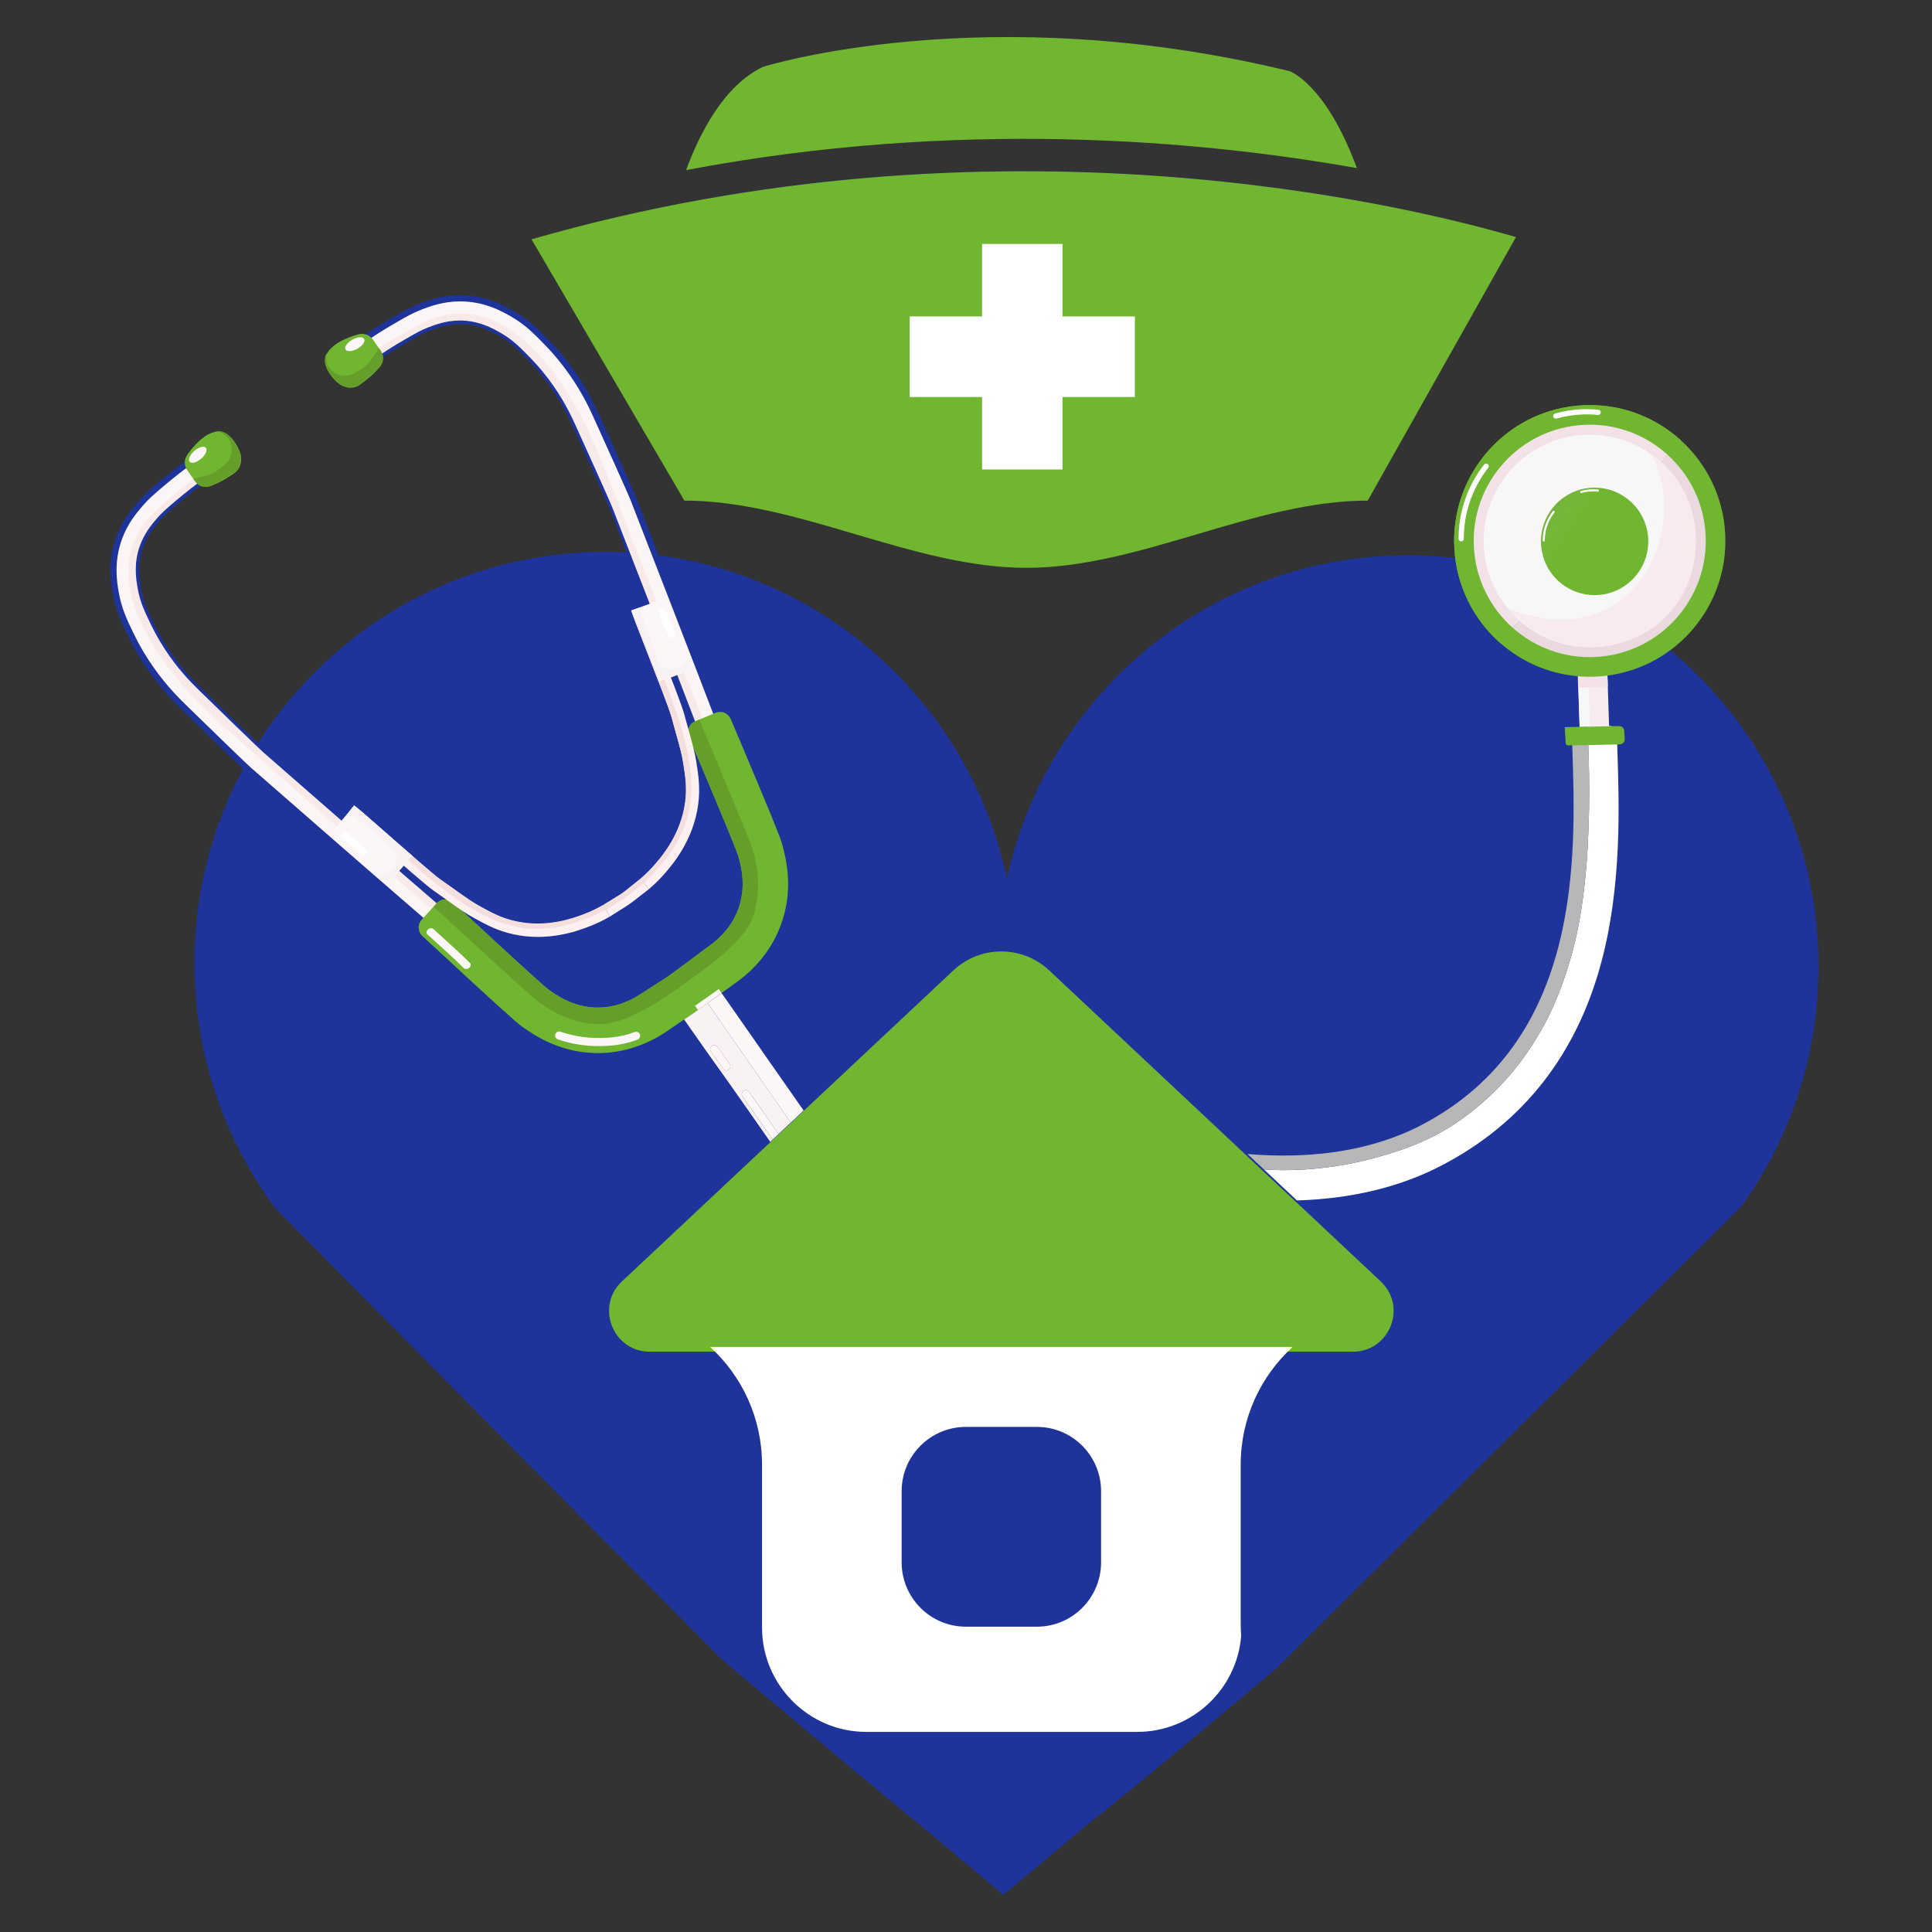 <svg xmlns="http://www.w3.org/2000/svg" xmlns:xlink="http://www.w3.org/1999/xlink" id="Layer_1" x="0px" y="0px" viewBox="0 0 1080 1080" style="enable-background:new 0 0 1080 1080;" xml:space="preserve"><rect x="0" y="0" width="1080" height="1080" fill="#333333" stroke="none"/><style type="text/css">	.st0{fill:#1E349A;}	.st1{fill:#70B630;}	.st2{fill:#FFFFFF;}	.st3{fill:#F7EBEE;}	.st4{fill:#F7F7F7;}	.st5{fill:#F2E2E7;}	.st6{fill:#B4C1CC;}	.st7{fill:#75C0DB;}	.st8{fill:#C8E7FC;}	.st9{fill:#EADAE0;}	.st10{opacity:0.19;fill:#FFEEEE;}	.st11{fill:url(#SVGID_1_);}	.st12{fill:#F44770;}	.st13{fill:#B7B7B7;}	.st14{fill:#EDF1F4;}	.st15{fill:#FCF5F5;stroke:#1E349A;stroke-width:3.438;stroke-miterlimit:10;}	.st16{fill:#F9EAEA;}	.st17{fill:#F9F2F2;}	.st18{fill:#FCF7F7;}	.st19{fill:#669E2A;}	.st20{fill:#FCF0F0;}	.st21{fill:#F4DFDF;}</style><g>	<g>		<path class="st0" d="M1016.56,538.67v2.52c-0.23,49.74-16.12,95.62-43.05,133.1L714.18,931.97c-2.93,2.89-99.8,83.75-103.24,85.35   l-50.02,41.97L409.78,932.24l101.21,85.08c-2.56-1.47-106.25-88.43-108.5-90.72L154.25,675.81   c-28.76-38.59-45.76-86.53-45.53-138.38v-2.52c1.88-125.76,104.57-226.89,230.43-226.38c110.29,0.46,202.08,78.87,223.7,182.84   c22.44-103.83,114.87-181.42,225.16-180.96C913.92,310.91,1015.74,412.9,1016.56,538.67z"></path>		<path class="st1" d="M779.06,732.49c0.08,11.75-8.95,23.12-22.71,23.12H363.15c-13.52,0-22.55-11.03-22.68-22.62   c-0.08-5.9,2.11-11.96,7.21-16.69l80.02-75.08l1.37-1.27l3.3-3.12l6.76-6.35l7.21-6.77l25.64-24.05l3.8-3.57l13.23-12.41   l6.18-5.82c0.03,0,0.03,0,0.03,0l0.03-0.03l37.66-35.34c7.26-6.83,16.85-10.63,26.83-10.63c9.96,0,19.54,3.81,26.8,10.63   l112.5,105.55l9.24,8.68l15.84,14.84l2.59,2.43l3.09,2.88l11.36,10.66l1.48,1.4l29.15,27.35   C776.73,720.91,778.98,726.73,779.06,732.49z"></path>		<path class="st2" d="M610.92,830.64v39.73c0,19.9-16.08,36.01-35.88,36.01h-39.66c-19.87,0-35.95-16.11-35.95-36.01v-39.73   c0-19.83,16.08-35.94,35.95-35.94h39.66C594.84,794.7,610.92,810.81,610.92,830.64z"></path>		<path class="st2" d="M693.55,818.79v88.55c0,2.39,0.09,4.77,0.27,7.11c-2.34,29.92-27.53,53.68-57.99,53.68H484.19   c-32.02,0-58.21-26.24-58.21-58.32v-91.03c0-26.11-11.18-49.55-29.04-65.84h325.65C704.77,769.24,693.55,792.68,693.55,818.79z"></path>		<path class="st0" d="M615.51,833.59v39.73c0,19.9-16.08,36.01-35.88,36.01h-39.66c-19.87,0-35.95-16.11-35.95-36.01v-39.73   c0-19.83,16.08-35.94,35.95-35.94h39.66C599.42,797.65,615.51,813.76,615.51,833.59z"></path>		<g>			<path class="st0" d="M755.39,111.55c-49.09,5.05-240.45,22.39-356.84-1.03C542.95,85.46,670.75,96.76,755.39,111.55z"></path>			<path class="st1" d="M383.54,95.08c7.34-19.93,20.96-47.41,43.14-57.76c0,0,124.02-38.95,294.25,2.47c0,0,20.26,7.07,37.57,54.19    C671.03,78.4,535.86,66.24,383.54,95.08z"></path>			<path class="st1" d="M847.43,132.54l-82.86,147.31c-63.61,0-127.23,37.57-190.84,37.57c-63.72,0-127.43-37.57-191.15-37.57    c-28.49-48.69-56.97-97.38-85.46-146.07C558.58,58.47,788.53,115.28,847.43,132.54z"></path>			<polygon class="st2" points="634.4,176.89 593.95,176.89 593.95,136.37 548.99,136.37 548.99,176.89 508.54,176.89     508.54,221.93 548.99,221.93 548.99,262.45 593.95,262.45 593.95,221.93 634.4,221.93    "></polygon>		</g>		<g>			<path class="st0" d="M926.13,236.36c0.92,0.52,1.82,1.08,2.72,1.64c-0.36-0.22-0.71-0.45-1.07-0.66    C927.24,236.97,926.7,236.67,926.13,236.36z"></path>			<path class="st0" d="M921.54,233.9c0.42,0.2,0.82,0.45,1.24,0.67c-0.79-0.4-1.59-0.79-2.38-1.17h-0.03    c-0.26-0.13-0.53-0.24-0.77-0.37c0.63,0.26,1.27,0.56,1.9,0.85L921.54,233.9z"></path>			<path class="st0" d="M930.29,238.94c3.25,2.14,6.32,4.51,9.2,7.11c-0.02-0.02-0.04-0.04-0.07-0.06    c-0.74-0.69-1.48-1.35-2.27-1.98c-0.08-0.05-0.16-0.13-0.24-0.19c-0.77-0.66-1.53-1.27-2.35-1.85c-0.77-0.61-1.53-1.16-2.3-1.69    c-0.61-0.45-1.24-0.87-1.88-1.27C930.36,238.98,930.33,238.96,930.29,238.94z"></path>			<path class="st0" d="M926.09,236.33c0.02,0.01,0.03,0.02,0.05,0.03c-1.1-0.63-2.21-1.22-3.35-1.79c0.16,0.08,0.32,0.15,0.47,0.23    C924.21,235.27,925.16,235.8,926.09,236.33z"></path>			<path class="st0" d="M929.28,238.26c0.34,0.22,0.68,0.44,1.01,0.68c-0.48-0.32-0.96-0.64-1.45-0.94    C928.99,238.08,929.14,238.17,929.28,238.26z"></path>			<path class="st0" d="M939.63,246.17c0.1,0.09,0.19,0.18,0.28,0.27c-0.14-0.13-0.28-0.26-0.42-0.39    C939.54,246.09,939.58,246.14,939.63,246.17z"></path>			<g>				<polygon class="st3" points="899.78,414.74 889.11,415.11 887.82,415.14 883.33,415.29 883.04,406.38 882.49,389.26      882.33,384.42 882.2,380.11 884.18,380.06 898.65,379.55 898.78,383.84 899.49,405.82     "></polygon>				<polygon class="st4" points="889.11,415.11 889.11,415.14 887.82,415.16 883.33,415.29 883.01,406.38 882.43,389.24      882.28,384.42 882.12,380.11 882.2,380.11 884.18,380.06 887.9,379.95 888.06,384.21 888.8,406.19     "></polygon>				<polygon class="st5" points="898.81,383.84 898.78,383.84 888.06,384.21 882.33,384.42 882.22,384.42 881.98,377.99      881.72,370.53 898.3,369.92 898.6,377.65 898.65,379.55     "></polygon>				<path class="st6" d="M848.15,607.09c0.21-0.23,0.42-0.46,0.63-0.69C848.57,606.63,848.36,606.86,848.15,607.09z"></path>				<path class="st6" d="M854.61,600.82c0.45-0.39,0.91-0.77,1.37-1.15C855.51,600.05,855.06,600.43,854.61,600.82z"></path>				<path class="st6" d="M852.95,602.29c0.38-0.35,0.77-0.7,1.16-1.04C853.72,601.59,853.33,601.94,852.95,602.29z"></path>				<path class="st6" d="M851.31,603.83c0.32-0.31,0.65-0.62,0.98-0.93C851.96,603.2,851.64,603.51,851.31,603.83z"></path>				<path class="st6" d="M846.63,608.81c0.16-0.18,0.31-0.36,0.47-0.54C846.95,608.45,846.79,608.63,846.63,608.81z"></path>				<path class="st6" d="M856.29,599.42c0.53-0.42,1.05-0.84,1.59-1.25C857.35,598.58,856.82,599,856.29,599.42z"></path>				<path class="st6" d="M843.74,612.43c0.05-0.06,0.1-0.13,0.14-0.19C843.84,612.3,843.79,612.37,843.74,612.43z"></path>				<path class="st6" d="M845.16,610.59c0.1-0.13,0.2-0.25,0.3-0.38C845.37,610.34,845.27,610.46,845.16,610.59z"></path>				<path class="st6" d="M849.71,605.43c0.26-0.27,0.53-0.54,0.8-0.81C850.24,604.88,849.98,605.15,849.71,605.43z"></path>				<g>					<path class="st1" d="M898.6,377.65c-1.93,0.26-3.86,0.45-5.84,0.56c-3.64,0.19-7.24,0.13-10.77-0.21      c-16.58-1.43-31.77-8.25-43.63-18.81c-0.21-0.19-0.42-0.4-0.63-0.58c-0.08-0.05-0.16-0.13-0.21-0.21      c-0.53-0.45-1.06-0.95-1.56-1.45c-0.29-0.26-0.55-0.53-0.82-0.82c-0.53-0.5-1.06-1.03-1.53-1.56c-0.45-0.45-0.9-0.93-1.32-1.43      c-0.34-0.37-0.69-0.74-1-1.14c-0.37-0.42-0.74-0.87-1.11-1.32c-0.55-0.66-1.08-1.35-1.64-2.04c-0.08-0.11-0.18-0.24-0.26-0.37      c-0.71-0.93-1.37-1.85-2.03-2.83c-0.71-1.01-1.37-2.04-2.03-3.1c-0.58-0.93-1.14-1.85-1.66-2.8c-0.11-0.21-0.24-0.4-0.34-0.61      c-0.48-0.9-0.95-1.8-1.4-2.7c-0.11-0.19-0.21-0.4-0.29-0.61c-0.42-0.82-0.79-1.67-1.16-2.51c-0.16-0.29-0.29-0.58-0.4-0.9      c-0.4-0.87-0.74-1.75-1.06-2.65c-0.13-0.26-0.24-0.56-0.32-0.85c-0.21-0.53-0.42-1.06-0.58-1.61      c-0.29-0.79-0.55-1.61-0.79-2.41c-0.5-1.61-0.95-3.23-1.32-4.89c-0.18-0.74-0.34-1.45-0.48-2.2      c-0.74-3.62-1.21-7.33-1.43-11.14c-2.11-39.39,26.12-73.38,64.25-79.15c2.43-0.37,4.89-0.63,7.37-0.77      c3.91-0.21,7.76-0.13,11.54,0.26c0.4,0.03,0.79,0.08,1.16,0.13c0.82,0.08,1.66,0.19,2.48,0.32c1.19,0.16,2.4,0.37,3.59,0.61      c0.03,0,0.05,0,0.05,0c1.16,0.24,2.32,0.5,3.46,0.79c1.11,0.26,2.22,0.56,3.3,0.87c0.05,0.03,0.13,0.05,0.18,0.05      c0.63,0.21,1.27,0.4,1.9,0.61c0.32,0.11,0.61,0.19,0.87,0.29c0.05,0.03,0.08,0.03,0.11,0.05c0.18,0.05,0.34,0.11,0.53,0.16      c0.79,0.29,1.61,0.58,2.38,0.9c0.13,0.03,0.24,0.08,0.34,0.13c0.21,0.08,0.42,0.16,0.61,0.24c0.29,0.13,0.58,0.24,0.87,0.4      c0.82,0.32,1.61,0.66,2.4,1.03h0.03c0.95,0.45,1.93,0.93,2.85,1.4c0.95,0.48,1.9,1.01,2.83,1.53c0.55,0.32,1.14,0.66,1.69,1.01      c0.5,0.29,1,0.58,1.51,0.93c0.37,0.24,0.74,0.48,1.11,0.74c0.63,0.37,1.27,0.82,1.88,1.27c0.77,0.53,1.53,1.08,2.3,1.69      c0.79,0.58,1.58,1.22,2.35,1.85c0.08,0.05,0.16,0.13,0.24,0.19c0.77,0.66,1.53,1.3,2.27,1.98c0.08,0.05,0.13,0.13,0.21,0.19      c14.26,12.96,23.64,31.35,24.74,52.14C966.52,338.21,937.52,372.57,898.6,377.65z"></path>					<path class="st1" d="M939.63,246.17l-7.32,8.15l-2.27,2.57l-1.29,1.43l-0.16,0.16l-2.3,2.57v0.03l-12.28,13.68l-0.61,0.69      l-40.06,44.71l-0.98,1.08v0.03l-19.78,22.06c-0.03,0-0.03,0-0.03,0l-3.01,3.39l-0.16,0.16l-1.43,1.61l-2.27,2.54l-7.34,8.17      c-0.21-0.19-0.42-0.4-0.63-0.58c-0.08-0.05-0.16-0.13-0.21-0.21c-0.16-0.13-0.32-0.26-0.48-0.45      c-0.37-0.29-0.71-0.63-1.08-1.01c-0.29-0.26-0.55-0.53-0.82-0.82c-0.53-0.5-1.06-1.03-1.53-1.56c-0.45-0.45-0.9-0.93-1.32-1.43      c-0.34-0.37-0.69-0.74-1-1.14c-0.37-0.42-0.74-0.87-1.11-1.32c-0.55-0.66-1.08-1.35-1.64-2.04c-0.08-0.11-0.18-0.24-0.26-0.37      c-0.71-0.93-1.37-1.85-2.03-2.83c-0.71-1.01-1.37-2.04-2.03-3.1c-0.58-0.93-1.14-1.85-1.66-2.8c-0.11-0.21-0.24-0.4-0.34-0.61      c-0.48-0.9-0.95-1.8-1.4-2.7c-0.11-0.19-0.21-0.4-0.29-0.61c-0.42-0.82-0.79-1.67-1.16-2.51c-0.16-0.29-0.29-0.58-0.4-0.9      c-0.4-0.87-0.74-1.75-1.06-2.65c-0.13-0.26-0.24-0.56-0.32-0.85c-0.21-0.53-0.42-1.06-0.58-1.61      c-0.29-0.79-0.55-1.61-0.79-2.41c-0.5-1.61-0.95-3.23-1.32-4.89c-0.18-0.74-0.34-1.45-0.48-2.2      c-0.74-3.62-1.21-7.33-1.43-11.14c-2.11-39.39,26.12-73.38,64.25-79.15c2.43-0.37,4.89-0.63,7.37-0.77      c3.91-0.21,7.76-0.13,11.54,0.26c0.4,0.03,0.79,0.08,1.16,0.13c0.85,0.08,1.66,0.19,2.48,0.32c0.24,0.03,0.5,0.05,0.74,0.11      c0.82,0.13,1.66,0.26,2.48,0.42c0.13,0.03,0.24,0.05,0.37,0.08c0.03,0,0.05,0,0.05,0c1.03,0.21,2.03,0.42,3.01,0.66      c0.16,0.05,0.32,0.08,0.45,0.13c0.92,0.21,1.82,0.45,2.72,0.69c0.18,0.08,0.4,0.13,0.58,0.19c0.05,0.03,0.13,0.05,0.18,0.05      c0.63,0.21,1.27,0.4,1.9,0.61c0.32,0.11,0.61,0.19,0.87,0.29c0.05,0.03,0.08,0.03,0.11,0.05c0.98,0.32,1.95,0.69,2.9,1.06      c0.13,0.03,0.24,0.08,0.34,0.13c0.5,0.19,0.98,0.4,1.48,0.63c0.55,0.19,1.08,0.42,1.64,0.66c0.24,0.13,0.5,0.24,0.77,0.37h0.03      c0.95,0.45,1.93,0.93,2.85,1.4c0.95,0.48,1.9,1.01,2.83,1.53c0.55,0.32,1.14,0.66,1.69,1.01c0.5,0.29,1,0.58,1.51,0.93      c0.37,0.24,0.74,0.48,1.11,0.74c0.63,0.37,1.27,0.82,1.88,1.27c0.77,0.53,1.53,1.08,2.3,1.69c0.79,0.58,1.58,1.22,2.35,1.85      c0.08,0.05,0.16,0.13,0.24,0.19c0.77,0.66,1.53,1.3,2.27,1.98C939.5,246.04,939.55,246.12,939.63,246.17z"></path>					<ellipse class="st7" cx="888.67" cy="302.38" rx="61.46" ry="61.56"></ellipse>					<g>						<path class="st8" d="M904.46,271.63c-9.09-0.04-15.11,11.47-16.62,13.47c-1.67-1.88-8.57-12.88-17.62-12.13       c-8.22,0.68-14.64,7.94-16.6,14.13c-5.77,18.25,30.59,45.42,36.07,45.21c6.38-0.25,39.6-30.16,32.43-47.89       C919.67,278.4,912.7,271.67,904.46,271.63z"></path>					</g>					<path class="st5" d="M823.91,305.87c0.97,18.06,9.22,34,21.75,45.12l86.65-96.67c-12.38-11.28-29.08-17.79-47.12-16.82      C849.42,239.43,821.99,270.04,823.91,305.87z"></path>					<path class="st9" d="M845.66,350.99c12.32,10.94,28.76,17.22,46.5,16.26c35.77-1.93,63.2-32.54,61.28-68.36      c-0.95-17.76-8.95-33.47-21.13-44.56L845.66,350.99z"></path>					<ellipse class="st4" cx="888.67" cy="302.38" rx="59.29" ry="59.39"></ellipse>					<path class="st3" d="M922.92,253.9c23.02,40.49-9.24,114.52-80.19,86.03c0,0,18.49,23.41,49.12,21.76      c35.38-1.91,57.78-29.74,56.02-62.5C946.16,267.23,922.92,253.9,922.92,253.9z"></path>					<g>						<path class="st2" d="M831.7,259.48c-0.63-0.52-1.58-0.43-2.09,0.22c-4.92,6.28-8.64,13.3-11.07,20.9       c-2.13,6.66-3.2,13.58-3.18,20.59c0,0.82,0.69,1.48,1.51,1.46c0.8-0.02,1.42-0.68,1.42-1.48c-0.02-6.69,1-13.3,3.04-19.67       c2.32-7.26,5.88-13.96,10.58-19.96C832.41,260.89,832.32,259.99,831.7,259.48L831.7,259.48z"></path>					</g>					<g>						<path class="st2" d="M893.53,229.04c-2.89-0.29-5.82-0.39-8.71-0.3c-5.24,0.17-10.45,0.99-15.53,2.42       c-0.79,0.22-1.23,1.07-0.99,1.85l0,0c0.23,0.77,1.04,1.19,1.81,0.97c4.85-1.37,9.82-2.14,14.82-2.31       c2.75-0.09,5.54,0,8.3,0.28c0.8,0.08,1.51-0.48,1.61-1.27v0C894.93,229.87,894.35,229.12,893.53,229.04z"></path>					</g>					<path class="st10" d="M849.16,268.25c-11.86,12.72-15,29.1-7,36.59c8,7.49,24.1,3.25,35.97-9.47c11.86-12.72,15-29.1,7-36.59      C877.13,251.28,861.03,255.53,849.16,268.25z"></path>					<path class="st1" d="M895.32,332.42c-0.76,0.1-1.53,0.18-2.31,0.22c-1.44,0.07-2.86,0.05-4.26-0.08      c-6.56-0.57-12.57-3.27-17.26-7.44c-0.08-0.07-0.17-0.16-0.25-0.23c-0.03-0.02-0.06-0.05-0.08-0.08      c-0.21-0.18-0.42-0.38-0.62-0.58c-0.11-0.1-0.22-0.21-0.32-0.32c-0.21-0.2-0.42-0.41-0.61-0.62c-0.18-0.18-0.36-0.37-0.52-0.57      c-0.14-0.15-0.27-0.29-0.4-0.45c-0.15-0.17-0.29-0.35-0.44-0.52c-0.22-0.26-0.43-0.53-0.65-0.81c-0.03-0.04-0.07-0.09-0.1-0.15      c-0.28-0.37-0.54-0.73-0.8-1.12c-0.28-0.4-0.54-0.81-0.8-1.22c-0.23-0.37-0.45-0.73-0.66-1.11c-0.04-0.08-0.09-0.16-0.14-0.24      c-0.19-0.36-0.38-0.71-0.55-1.07c-0.04-0.07-0.08-0.16-0.11-0.24c-0.17-0.32-0.31-0.66-0.46-0.99      c-0.06-0.12-0.11-0.23-0.16-0.36c-0.16-0.35-0.29-0.69-0.42-1.05c-0.05-0.1-0.09-0.22-0.13-0.33      c-0.08-0.21-0.17-0.42-0.23-0.64c-0.11-0.31-0.22-0.64-0.31-0.95c-0.2-0.64-0.38-1.28-0.52-1.94      c-0.07-0.29-0.14-0.58-0.19-0.87c-0.29-1.43-0.48-2.9-0.56-4.41c-0.84-15.58,10.33-29.03,25.42-31.31      c0.96-0.15,1.93-0.25,2.91-0.3c1.55-0.08,3.07-0.05,4.57,0.1c0.16,0.01,0.31,0.03,0.46,0.05c0.32,0.03,0.66,0.07,0.98,0.13      c0.47,0.06,0.95,0.15,1.42,0.24c0.01,0,0.02,0,0.02,0c0.46,0.09,0.92,0.2,1.37,0.31c0.44,0.1,0.88,0.22,1.31,0.35      c0.02,0.01,0.05,0.02,0.07,0.02c0.25,0.08,0.5,0.16,0.75,0.24c0.13,0.04,0.24,0.07,0.34,0.12c0.02,0.01,0.03,0.01,0.04,0.02      c0.07,0.02,0.14,0.04,0.21,0.06c0.31,0.12,0.64,0.23,0.94,0.36c0.05,0.01,0.09,0.03,0.14,0.05c0.08,0.03,0.17,0.06,0.24,0.09      c0.11,0.05,0.23,0.09,0.34,0.16c0.32,0.13,0.64,0.26,0.95,0.41h0.01c0.38,0.18,0.76,0.37,1.13,0.55      c0.38,0.19,0.75,0.4,1.12,0.61c0.22,0.13,0.45,0.26,0.67,0.4c0.2,0.12,0.4,0.23,0.6,0.37c0.15,0.09,0.29,0.19,0.44,0.29      c0.25,0.15,0.5,0.32,0.74,0.5c0.3,0.21,0.61,0.43,0.91,0.67c0.31,0.23,0.63,0.48,0.93,0.73c0.03,0.02,0.06,0.05,0.09,0.07      c0.3,0.26,0.61,0.51,0.9,0.78c0.03,0.02,0.05,0.05,0.08,0.07c5.64,5.13,9.35,12.4,9.79,20.63      C922.19,316.81,910.72,330.41,895.32,332.42z"></path>					<linearGradient id="SVGID_1_" gradientUnits="userSpaceOnUse" x1="881.037" y1="295.455" x2="734.072" y2="195.681">						<stop offset="0" style="stop-color:#FFFFFF;stop-opacity:0"></stop>						<stop offset="7.380247e-03" style="stop-color:#F6F6F6;stop-opacity:7.380247e-03"></stop>						<stop offset="0.048" style="stop-color:#C8C8C8;stop-opacity:0.048"></stop>						<stop offset="0.093" style="stop-color:#9D9D9D;stop-opacity:0.093"></stop>						<stop offset="0.142" style="stop-color:#777777;stop-opacity:0.142"></stop>						<stop offset="0.195" style="stop-color:#575757;stop-opacity:0.195"></stop>						<stop offset="0.254" style="stop-color:#3B3B3B;stop-opacity:0.254"></stop>						<stop offset="0.32" style="stop-color:#252525;stop-opacity:0.32"></stop>						<stop offset="0.397" style="stop-color:#141414;stop-opacity:0.397"></stop>						<stop offset="0.493" style="stop-color:#090909;stop-opacity:0.493"></stop>						<stop offset="0.627" style="stop-color:#020202;stop-opacity:0.627"></stop>						<stop offset="1" style="stop-color:#000000"></stop>					</linearGradient>					<path class="st11" d="M911.56,280.41l-2.89,3.22l-0.9,1.02l-0.51,0.57l-0.06,0.06l-0.91,1.02v0.01l-4.86,5.41l-0.24,0.27      l-15.85,17.69l-0.39,0.43v0.01l-7.82,8.73c-0.01,0-0.01,0-0.01,0l-1.19,1.34l-0.06,0.06l-0.56,0.64l-0.9,1l-2.9,3.23      c-0.08-0.07-0.17-0.16-0.25-0.23c-0.03-0.02-0.06-0.05-0.08-0.08c-0.06-0.05-0.13-0.1-0.19-0.18c-0.15-0.12-0.28-0.25-0.43-0.4      c-0.11-0.1-0.22-0.21-0.32-0.32c-0.21-0.2-0.42-0.41-0.61-0.62c-0.18-0.18-0.36-0.37-0.52-0.57c-0.14-0.15-0.27-0.29-0.4-0.45      c-0.15-0.17-0.29-0.35-0.44-0.52c-0.22-0.26-0.43-0.53-0.65-0.81c-0.03-0.04-0.07-0.09-0.1-0.15c-0.28-0.37-0.54-0.73-0.8-1.12      c-0.28-0.4-0.54-0.81-0.8-1.22c-0.23-0.37-0.45-0.73-0.66-1.11c-0.04-0.08-0.09-0.16-0.14-0.24c-0.19-0.36-0.38-0.71-0.55-1.07      c-0.04-0.07-0.08-0.16-0.11-0.24c-0.17-0.32-0.31-0.66-0.46-0.99c-0.06-0.12-0.11-0.23-0.16-0.36      c-0.16-0.35-0.29-0.69-0.42-1.05c-0.05-0.1-0.09-0.22-0.13-0.33c-0.08-0.21-0.17-0.42-0.23-0.64      c-0.11-0.31-0.22-0.64-0.31-0.95c-0.2-0.64-0.38-1.28-0.52-1.94c-0.07-0.29-0.14-0.58-0.19-0.87c-0.29-1.43-0.48-2.9-0.56-4.41      c-0.84-15.58,10.33-29.03,25.42-31.31c0.96-0.15,1.93-0.25,2.91-0.3c1.55-0.08,3.07-0.05,4.57,0.1      c0.16,0.01,0.31,0.03,0.46,0.05c0.33,0.03,0.66,0.07,0.98,0.13c0.09,0.01,0.2,0.02,0.29,0.04c0.32,0.05,0.66,0.1,0.98,0.17      c0.05,0.01,0.09,0.02,0.15,0.03c0.01,0,0.02,0,0.02,0c0.41,0.08,0.8,0.17,1.19,0.26c0.06,0.02,0.13,0.03,0.18,0.05      c0.37,0.08,0.72,0.18,1.08,0.27c0.07,0.03,0.16,0.05,0.23,0.07c0.02,0.01,0.05,0.02,0.07,0.02c0.25,0.08,0.5,0.16,0.75,0.24      c0.13,0.04,0.24,0.07,0.34,0.12c0.02,0.01,0.03,0.01,0.04,0.02c0.39,0.13,0.77,0.27,1.15,0.42c0.05,0.01,0.09,0.03,0.14,0.05      c0.2,0.07,0.39,0.16,0.59,0.25c0.22,0.07,0.43,0.17,0.65,0.26c0.09,0.05,0.2,0.09,0.3,0.15h0.01c0.38,0.18,0.76,0.37,1.13,0.55      c0.38,0.19,0.75,0.4,1.12,0.61c0.22,0.13,0.45,0.26,0.67,0.4c0.2,0.12,0.4,0.23,0.6,0.37c0.15,0.09,0.29,0.19,0.44,0.29      c0.25,0.15,0.5,0.32,0.74,0.5c0.3,0.21,0.61,0.43,0.91,0.67c0.31,0.23,0.63,0.48,0.93,0.73c0.03,0.02,0.06,0.05,0.09,0.07      c0.3,0.26,0.61,0.51,0.9,0.78C911.5,280.35,911.52,280.39,911.56,280.41z"></path>					<g>						<path class="st2" d="M868.86,285.67c-0.25-0.21-0.62-0.17-0.82,0.09c-1.95,2.48-3.42,5.26-4.38,8.27       c-0.84,2.64-1.27,5.37-1.26,8.14c0,0.32,0.27,0.58,0.6,0.58c0.32-0.01,0.56-0.27,0.56-0.59c-0.01-2.65,0.4-5.26,1.2-7.78       c0.92-2.87,2.32-5.52,4.18-7.9C869.14,286.23,869.11,285.87,868.86,285.67L868.86,285.67z"></path>					</g>					<g>						<path class="st2" d="M893.32,273.63c-1.15-0.12-2.3-0.16-3.45-0.12c-2.07,0.07-4.14,0.39-6.15,0.96       c-0.31,0.09-0.49,0.42-0.39,0.73l0,0c0.09,0.3,0.41,0.47,0.72,0.39c1.92-0.54,3.89-0.85,5.86-0.91c1.09-0.04,2.19,0,3.28,0.11       c0.32,0.03,0.6-0.19,0.64-0.5v0C893.87,273.96,893.64,273.66,893.32,273.63z"></path>					</g>				</g>				<path class="st2" d="M895.11,538.04c-13.81,51.56-43.73,89.68-88.92,113.3c-23.32,12.2-50.6,18.81-81.18,19.71l-18.43-17.27     c6.07,0.37,12.68,0.48,20.23,0.11c20.6-1.03,36.42-5.08,43.97-7.25c10.75-3.1,23.87-6.98,39.14-16.3     c3.57-2.17,18.64-11.59,33.72-28.94c3.06-3.54,12.44-14.63,21.07-31.37c1.24-2.38,6.84-13.39,12.04-30.16     c3.91-12.62,6.97-26.51,9.03-45.24c3.14-28.46,2.91-57.99,2.03-79.47l1.29-0.03v-0.03l10.67-0.37l-0.29-8.92h0.18     c2.22-0.05,4.09,1.67,4.15,3.89l0.26,8.07C905.17,450.37,906.65,495,895.11,538.04z"></path>				<path class="st12" d="M880.8,406.88c0.08-0.05,0.18-0.08,0.26-0.11c-0.5,0.24-0.92,0.56-1.29,0.93c-0.18,0.21-0.37,0.4-0.5,0.63     c0.24-0.42,0.53-0.77,0.92-1.06c0.05-0.08,0.13-0.13,0.21-0.16C880.53,407.04,880.66,406.96,880.8,406.88z"></path>				<path class="st12" d="M881.8,406.48c0.03,0.03,0.03,0.03,0.03,0.03c-0.26,0.05-0.53,0.16-0.77,0.26     c0.21-0.13,0.45-0.21,0.69-0.26C881.77,406.48,881.77,406.48,881.8,406.48z"></path>				<path class="st12" d="M881.83,406.48c0.03,0,0.03,0,0.05,0c-0.03,0-0.03,0.03-0.05,0.03V406.48z"></path>				<path class="st13" d="M885.79,494.63c-2.06,18.73-5.12,32.62-9.03,45.24c-5.2,16.77-10.8,27.78-12.04,30.16     c-8.64,16.75-18.01,27.83-21.07,31.37c-15.08,17.35-30.16,26.77-33.72,28.94c-15.26,9.31-28.39,13.2-39.14,16.3     c-7.55,2.17-23.37,6.22-43.97,7.25c-7.55,0.37-14.15,0.26-20.23-0.11l-9.24-8.68c1.64,0.16,3.25,0.26,4.89,0.37     c0.21,0,0.45,0,0.66,0.03c1.53,0.11,3.04,0.19,4.57,0.24c1.66,0.08,3.35,0.13,5.02,0.16c1.69,0.03,3.35,0.05,5.02,0.05     c1.56,0,3.09-0.03,4.65-0.05c0.42-0.03,0.85-0.03,1.27-0.03c1.43-0.03,2.85-0.08,4.28-0.16c1.69-0.08,3.38-0.19,5.07-0.29     c2.09-0.16,4.17-0.34,6.23-0.56c1-0.11,1.98-0.21,2.96-0.32c6.58-0.79,13.02-1.93,19.33-3.41c0.55-0.13,1.08-0.26,1.64-0.4     c0.13-0.05,0.29-0.08,0.42-0.11c2.88-0.71,5.73-1.53,8.56-2.41c0,0,0.03-0.03,0.03,0c0.98-0.32,1.93-0.64,2.88-0.95     c0.58-0.19,1.16-0.4,1.74-0.61c0.37-0.13,0.77-0.26,1.16-0.4h0.03c0.98-0.34,1.93-0.71,2.88-1.08c0.18-0.08,0.34-0.16,0.53-0.21     c4.6-1.77,9.08-3.78,13.47-6.08c89.71-46.9,86.33-149.18,84.32-210.26l-0.26-7.78v-0.29c-0.03-0.56,0.08-1.06,0.26-1.56     c0.03-0.05,0.03-0.08,0.08-0.13c0.05-0.13,0.13-0.26,0.18-0.4c0.03-0.05,0.05-0.08,0.08-0.13c0.13-0.24,0.32-0.42,0.5-0.63     c0.37-0.37,0.79-0.69,1.29-0.93c0.24-0.11,0.5-0.21,0.77-0.26c0.03,0,0.03-0.03,0.05-0.03c0.26-0.05,0.55-0.11,0.85-0.11h0.29     l0.32,8.92l4.49-0.13C888.69,436.64,888.93,466.17,885.79,494.63z"></path>				<path class="st1" d="M887.82,415.14c0,0,0,0,0,0.03l-4.49,0.13l-0.32-8.92h0.11l4.28-0.13     C887.56,409.02,887.69,411.99,887.82,415.14z"></path>				<path class="st1" d="M908.22,413.12c0.09,1.61-1.17,2.97-2.78,3.01l-18.5,0.37v0.03l-2.6,0.03l-7.85,0.13     c-0.66,0.01-1.21-0.5-1.25-1.16l-0.56-9.07h0.21l8.6-0.15l2.81-0.06l18.77-0.37c1.53-0.03,2.8,1.15,2.89,2.68L908.22,413.12z"></path>			</g>		</g>		<g>			<g>				<path class="st14" d="M407.73,417.77c-21.19-55.45-38.23-99.23-49.51-128.19L354,278.71c-0.19-0.49-2.34-5.77-20.36-45.48     c-2.19-4.82-6.26-13.79-13.52-24.27c-4.39-6.33-9.23-12.22-14.39-17.49c-6.26-6.4-11.21-11.45-19.34-16.1     c-4.96-2.83-15.27-8.73-29.53-8.61c-9.64,0.08-17.07,2.88-21.5,4.56c-5.12,1.93-8.77,4.03-14.82,7.52     c-6.6,3.8-13.18,7.97-19.57,12.4l7.19,10.42c6.1-4.23,12.39-8.21,18.68-11.83c6.27-3.61,8.98-5.14,12.98-6.65     c3.88-1.47,9.75-3.68,17.14-3.75c10.85-0.09,18.86,4.49,23.16,6.95c6.6,3.77,10.57,7.83,16.57,13.96     c4.67,4.77,9.05,10.1,13.04,15.85c6.61,9.54,10.23,17.52,12.4,22.29c17.94,39.52,20.02,44.67,20.1,44.87l4.22,10.83     c11.27,28.95,28.3,72.7,49.48,128.12L407.73,417.77z"></path>			</g>			<g>				<path class="st15" d="M407.73,417.77c-21.19-55.45-38.23-99.23-49.51-128.19L354,278.71c-0.19-0.49-2.34-5.77-20.36-45.48     c-2.19-4.82-6.26-13.79-13.52-24.27c-4.39-6.33-9.23-12.22-14.39-17.49c-6.26-6.4-11.21-11.45-19.34-16.1     c-4.96-2.83-15.27-8.73-29.53-8.61c-9.64,0.08-17.07,2.88-21.5,4.56c-5.12,1.93-8.77,4.03-14.82,7.52     c-6.6,3.8-13.18,7.97-19.57,12.4l7.19,10.42c6.1-4.23,12.39-8.21,18.68-11.83c6.27-3.61,8.98-5.14,12.98-6.65     c3.88-1.47,9.75-3.68,17.14-3.75c10.85-0.09,18.86,4.49,23.16,6.95c6.6,3.77,10.57,7.83,16.57,13.96     c4.67,4.77,9.05,10.1,13.04,15.85c6.61,9.54,10.23,17.52,12.4,22.29c17.94,39.52,20.02,44.67,20.1,44.87l4.22,10.83     c11.27,28.95,28.3,72.7,49.48,128.12L407.73,417.77z"></path>			</g>			<path class="st16" d="M242.57,177.89c54.91-19,90.35,71.75,91.53,74.69c16.09,40.07,45.12,114.81,65.93,167.81l-4.29,1.65    c-21.18-55.42-38.21-99.17-49.48-128.12l-4.22-10.83c-0.08-0.2-2.17-5.35-20.1-44.87c-2.16-4.77-5.79-12.75-12.4-22.29    c-3.99-5.75-8.37-11.08-13.04-15.85c-6.01-6.14-9.97-10.19-16.57-13.96c-4.3-2.46-12.31-7.04-23.16-6.95    c-7.39,0.06-13.26,2.28-17.14,3.75c-4,1.51-6.7,3.04-12.98,6.65c-6.29,3.62-12.58,7.61-18.68,11.83l-2.15-3.11    C219.48,189.65,234.51,180.68,242.57,177.89z"></path>			<g>				<path class="st1" d="M437.49,514.18c-5.33,16.83-16.19,27.72-24.37,33.89l-9.77,7.01l-13.2,9.5l-1.29,0.93l-0.29,0.21     l-1.72-2.28l-8.11-10.71l-5.26-6.93l0.08-0.05l24.27-18.02c5.23-3.94,12.15-10.82,15.45-21.24c3.83-12.06,0.9-22.62-0.66-28.23     c-0.66-2.14-5.36-13.99-24.19-58.52c-0.32-0.77-0.63-1.48-0.92-2.12c-0.66-1.64-1.16-2.83-1.43-3.44l-1.06-2.54     c-0.5-1.35-0.55-2.75-0.18-4.05c0.4-1.59,1.4-2.99,2.85-3.89c0.24-0.16,0.48-0.26,0.71-0.37l0.16-0.08l0.08-0.03l2.27-0.95     l1.74-0.74l7.32-3.07c0.11-0.05,0.24-0.11,0.34-0.13c3.25-1.16,6.87,0.42,8.21,3.65l0.98,2.33c0.34,0.87,1.16,2.78,2.32,5.5     c19.67,46.53,24.32,58.28,25.25,61.56C439.02,478.41,443.62,494.87,437.49,514.18z"></path>			</g>			<g>				<path class="st14" d="M251.23,527.93c-44.9-38.77-80.24-69.66-103.62-90.1l-8.77-7.67c-0.4-0.35-4.62-4.16-35.82-34.6     c-3.79-3.7-10.83-10.57-18.21-20.97c-4.46-6.28-8.35-12.84-11.55-19.49c-3.89-8.07-6.96-14.44-8.57-23.68     c-0.98-5.63-3.02-17.35,1.92-30.75c3.34-9.06,8.49-15.11,11.57-18.72c3.55-4.17,6.76-6.9,12.08-11.42     c5.8-4.93,11.95-9.72,18.28-14.25l7.35,10.31c-6.04,4.32-11.91,8.89-17.44,13.6c-5.52,4.69-7.87,6.72-10.64,9.98     c-2.69,3.16-6.77,7.94-9.33,14.89c-3.76,10.19-2.18,19.29-1.32,24.18c1.31,7.5,3.77,12.61,7.5,20.35     c2.9,6.01,6.42,11.95,10.47,17.66c6.72,9.46,12.98,15.58,16.73,19.24c31.04,30.3,35.17,34.01,35.33,34.15l8.74,7.64     c23.37,20.43,58.69,51.31,103.56,90.05L251.23,527.93z"></path>			</g>			<g>				<path class="st15" d="M251.23,527.93c-44.9-38.77-80.24-69.66-103.62-90.1l-8.77-7.67c-0.4-0.35-4.62-4.16-35.82-34.6     c-3.79-3.7-10.83-10.57-18.21-20.97c-4.46-6.28-8.35-12.84-11.55-19.49c-3.89-8.07-6.96-14.44-8.57-23.68     c-0.98-5.63-3.02-17.35,1.92-30.75c3.34-9.06,8.49-15.11,11.57-18.72c3.55-4.17,6.76-6.9,12.08-11.42     c5.8-4.93,11.95-9.72,18.28-14.25l7.35,10.31c-6.04,4.32-11.91,8.89-17.44,13.6c-5.52,4.69-7.87,6.72-10.64,9.98     c-2.69,3.16-6.77,7.94-9.33,14.89c-3.76,10.19-2.18,19.29-1.32,24.18c1.31,7.5,3.77,12.61,7.5,20.35     c2.9,6.01,6.42,11.95,10.47,17.66c6.72,9.46,12.98,15.58,16.73,19.24c31.04,30.3,35.17,34.01,35.33,34.15l8.74,7.64     c23.37,20.43,58.69,51.31,103.56,90.05L251.23,527.93z"></path>			</g>			<path class="st16" d="M81.91,290.98c-36.45,45.31,36.76,109.47,39.13,111.58c32.18,28.74,92.54,81.44,135.26,119.01l3-3.49    c-44.87-38.74-80.19-69.62-103.56-90.05l-8.74-7.64c-0.16-0.14-4.29-3.86-35.33-34.15c-3.75-3.66-10.01-9.77-16.73-19.24    c-4.05-5.7-7.57-11.65-10.47-17.66c-3.73-7.74-6.19-12.85-7.5-20.35c-0.85-4.89-2.44-13.99,1.32-24.18    c2.56-6.94,6.63-11.73,9.33-14.89c2.77-3.26,5.12-5.29,10.64-9.98c5.54-4.7,11.41-9.28,17.44-13.6l-2.19-3.08    C100.78,273.2,87.26,284.33,81.91,290.98z"></path>			<g>				<path class="st17" d="M418.77,610.37l16.48,23.52l6.76-6.35c-10.93-15.82-25.25-36.48-46.43-66.77l7.87-5.53     c-0.03-0.05-0.05-0.11-0.11-0.16l-13.2,9.5l0.03,0.03l-1.32,0.9l-0.29,0.21l-6.13,4.18c22.55,32.27,15.29,21.48,32.48,45.98     l0.08,0.13c5.49,7.83,10.67,15.24,15.58,22.27l1.37-1.27l-16.87-24.05c-0.71-1.01-0.48-2.43,0.55-3.15     C416.66,609.1,418.06,609.34,418.77,610.37z"></path>				<path class="st13" d="M407.31,597.96c-1,0.71-2.43,0.48-3.14-0.56l-6.73-9.6c-0.74-1.03-0.48-2.43,0.53-3.15     c1.03-0.74,2.43-0.48,3.14,0.53l6.76,9.63C408.57,595.85,408.34,597.25,407.31,597.96z"></path>			</g>			<path class="st18" d="M390.14,564.58l0.03,0.03l-1.32,0.9l-0.29,0.21l-6.13,4.18c-0.53-0.71-1.06-1.48-1.58-2.25l5.99-4.21    l1.66-1.19l13.31-9.36c0.53,0.77,1.03,1.48,1.53,2.2L390.14,564.58z"></path>			<path class="st12" d="M407.86,594.81c0.71,1.03,0.48,2.43-0.55,3.15c-1,0.71-2.43,0.48-3.14-0.56l-6.73-9.6    c-0.74-1.03-0.48-2.43,0.53-3.15c1.03-0.74,2.43-0.48,3.14,0.53L407.86,594.81z"></path>			<path class="st18" d="M449.22,620.77l-7.21,6.77c-10.93-15.82-25.25-36.48-46.43-66.77l7.87-5.53c1.98,2.83,3.75,5.37,5.31,7.59    c0.55,0.79,1.08,1.53,1.58,2.25c5.07,7.27,7.87,11.3,9.88,14.18c0.18,0.26,0.34,0.5,0.53,0.74c2.06,2.99,3.27,4.76,5.68,8.17    c0.18,0.29,0.4,0.58,0.61,0.9c1,1.45,2.22,3.17,3.78,5.4c0.34,0.48,0.69,0.98,1.08,1.51c0.45,0.66,0.95,1.38,1.48,2.14    c0.71,1.01,1.48,2.12,2.3,3.28l0.05,0.08C440.45,608.2,444.91,614.63,449.22,620.77z"></path>			<g>				<path class="st18" d="M407.31,597.96c-1,0.71-2.43,0.48-3.14-0.56l-6.73-9.6c-0.74-1.03-0.48-2.43,0.53-3.15     c1.03-0.74,2.43-0.48,3.14,0.53l6.76,9.63C408.57,595.85,408.34,597.25,407.31,597.96z"></path>			</g>			<g>				<path class="st18" d="M435.25,633.89l-3.3,3.12l-16.87-24.05c-0.71-1.01-0.48-2.43,0.55-3.15c1.03-0.71,2.43-0.48,3.14,0.56     L435.25,633.89z"></path>			</g>			<g>				<path class="st1" d="M390.17,564.6l-1.32,0.9l-0.29,0.21l-6.13,4.18l-10.64,7.27c-8.58,5.61-22.47,12.17-40.09,11.48     c-20.2-0.77-34.12-10.69-40.06-14.92c-2.77-1.96-12.23-10.32-49.25-44.66c-2.17-1.98-3.7-3.41-4.38-4.05l-1.88-1.72     c-2.56-2.35-2.8-6.32-0.61-8.97c0.08-0.08,0.16-0.19,0.24-0.26l5.33-5.85l1.29-1.4l1.66-1.83l0.03-0.03     c0.03-0.03,0.03-0.03,0.05-0.05c0.13-0.16,0.29-0.29,0.45-0.45c1.4-1.22,3.17-1.75,4.89-1.59c0.82,0.05,1.61,0.26,2.32,0.63     c0.18,0.08,0.37,0.19,0.55,0.29c0.29,0.19,0.58,0.4,0.85,0.64l2.01,1.85c0.5,0.48,1.51,1.38,2.85,2.62     c0.03,0.03,0.05,0.05,0.08,0.08c0.45,0.42,0.98,0.9,1.51,1.4c35.41,32.83,44.97,41.3,46.74,42.62     c4.75,3.39,13.65,9.74,26.28,10.21c10.93,0.42,19.75-3.78,25.22-7.35l15.61-10.08l0.08-0.05l2.32-1.51l4.94,7.04l7.68,10.98     l1.64,2.33L390.17,564.6z"></path>			</g>			<path class="st19" d="M333.96,572.48c13.54,0.52,30.1-9.42,46.85-21.21l-4.93-7.03l-18.01,11.64    c-5.47,3.59-14.28,7.77-25.21,7.35c-12.62-0.48-21.53-6.82-26.28-10.2c-1.78-1.33-11.33-9.79-46.75-42.61    c-2.18-2.02-3.74-3.47-4.44-4.11l-2.01-1.85c-2.58-2.38-6.59-2.21-8.96,0.38l-1.84,2.01c16.41,15.14,54.76,50.43,58.54,53.13    C306.13,563.67,317.62,571.85,333.96,572.48z"></path>			<g>				<path class="st20" d="M340.9,512.4c-3.92,2.25-8.04,4.2-12.27,5.78c-6.08,2.28-22.25,8.33-41.66,4.09     c-8.92-1.95-15.07-5.31-21.58-8.87c-4.92-2.69-8.06-4.92-14.92-9.81c-2.32-1.65-5.09-3.62-8.52-6.04     c-3.85-2.7-17.64-14.8-29.8-25.48c-7.86-6.9-16.77-14.71-18.03-15.57l4.07-5.98c1.54,1.05,7.8,6.53,18.73,16.11     c11.43,10.03,25.67,22.52,29.19,25c3.45,2.42,6.23,4.4,8.56,6.06c6.83,4.86,9.65,6.87,14.2,9.35     c6.31,3.45,11.76,6.43,19.66,8.15c17.34,3.78,32.05-1.72,37.59-3.8c3.86-1.44,7.62-3.22,11.2-5.28L340.9,512.4z"></path>			</g>			<path class="st1" d="M104.67,262.84c-1.79-2.55-1.82-5.94-0.05-8.5c0.89-1.3,1.99-2.77,3.26-4.22c4.55-5.23,7.9-7.26,10.81-8.28    c1.84-0.65,3.31-0.74,4.83-0.48c5.63,0.99,9.81,8.46,10.91,12.35c0.51,1.81,1.2,7.48-3.46,10.76c-5.25,3.7-8.84,5.32-8.84,5.32    c-1.54,0.74-2.99,1.36-4.28,1.88c-3.2,1.28-6.86,0.18-8.84-2.65L104.67,262.84z"></path>			<path class="st19" d="M123.33,241.1c-0.92-0.16-1.83-0.19-2.82-0.04c10.78,1.79,11.01,13.71,5.47,18.27    c-1.44,1.18-3.34,3.22-6.78,4.96c-2.29,1.16-5.34,2.15-11.16,3.29l0.78,1.17c1.98,2.83,5.42,4.08,8.62,2.8    c1.29-0.51,2.85-1.21,4.39-1.95c0,0,3.65-1.67,8.9-5.36c4.66-3.28,4-8.97,3.49-10.78C133.11,249.57,128.96,242.08,123.33,241.1z"></path>			<path class="st18" d="M115.05,250.31c-1.05-1.21-3.91-0.43-6.4,1.74c-2.49,2.17-3.66,4.9-2.61,6.11c1.05,1.21,3.91,0.43,6.4-1.74    C114.93,254.26,116.1,251.52,115.05,250.31z"></path>			<path class="st18" d="M219.85,490.5l10.17-11.61l-32.03-28.63l-11.23,13.53c-1.06,1.21-0.94,3.04,0.27,4.1l26.19,23.03    C215.17,492.65,218.14,492.45,219.85,490.5z"></path>			<path class="st2" d="M204.5,477.29L204.5,477.29c-0.71,0.82-1.97,0.91-2.79,0.19l-10.22-8.93c-0.82-0.72-0.9-1.97-0.19-2.79l0,0    c0.71-0.82,1.97-0.91,2.79-0.19l10.22,8.93C205.13,475.22,205.21,476.47,204.5,477.29z"></path>			<path class="st21" d="M253.87,501.58c7.91,5.6,13.72,8.61,18.62,11c5.02,2.45,9.31,3.91,15.33,5.33    c8.95,2.12,16.07,1.17,20.29,0.79c8.83-0.81,15.03-3.59,19.2-5.08c4.3-1.54,7.98-3.2,11.39-4.99l-1.58-2.76    c-3.57,2.06-7.34,3.83-11.2,5.28c-5.54,2.07-20.26,7.58-37.59,3.8c-7.91-1.73-13.35-4.7-19.66-8.15    c-4.54-2.48-7.37-4.49-14.2-9.35c-2.33-1.66-5.11-3.64-8.56-6.06c-3.53-2.48-17.76-14.96-29.19-25    c-10.93-9.58-17.18-15.06-18.73-16.11l-2.61,3.23c16.9,13.75,28.9,24.08,37.47,31.5C234.37,486.31,242.99,493.89,253.87,501.58z"></path>			<path class="st19" d="M421.53,510.83c-4.75,16.96-33.94,34.99-40.72,40.44l-4.93-7.03l21.96-16.5    c5.22-3.94,12.14-10.83,15.45-21.26c3.82-12.06,0.89-22.6-0.68-28.22c-0.64-2.13-5.35-14-24.18-58.5    c-1.16-2.74-1.99-4.7-2.36-5.58l-1.06-2.52c-1.36-3.24,0.16-6.96,3.39-8.32l2.51-1.06c8.65,20.6,28.81,68.7,30.05,73.18    C422.69,481.62,425.95,495.06,421.53,510.83z"></path>			<g>				<path class="st20" d="M362.76,497.02c3.44-2.93,6.67-6.16,9.59-9.6c4.2-4.96,15.36-18.15,17.96-37.88     c1.19-9.06,0.12-16-1.02-23.34c-0.86-5.55-1.89-9.26-4.16-17.39c-0.76-2.75-1.68-6.02-2.78-10.08     c-1.24-4.54-7.92-21.64-13.83-36.72c-3.81-9.75-8.13-20.79-8.52-22.27l-7,1.8c0.47,1.81,3.49,9.56,8.79,23.11     c5.55,14.18,12.45,31.82,13.58,35.99c1.11,4.07,2.02,7.36,2.79,10.12c2.25,8.08,3.18,11.43,3.97,16.55     c1.1,7.12,2.05,13.26,0.99,21.29c-2.32,17.62-12.48,29.63-16.31,34.14c-2.66,3.15-5.61,6.1-8.75,8.77L362.76,497.02z"></path>			</g>			<path class="st1" d="M208.44,189.8c-1.79-2.55-4.96-3.72-7.97-2.93c-1.53,0.4-3.27,0.94-5.07,1.64    c-6.46,2.52-9.49,4.99-11.44,7.38c-1.24,1.52-1.82,2.87-2.08,4.39c-0.98,5.64,4.62,12.11,7.9,14.46    c1.52,1.09,6.62,3.67,11.28,0.39c5.25-3.7,8-6.53,8-6.53c1.22-1.2,2.29-2.36,3.21-3.4c2.29-2.59,2.49-6.4,0.51-9.23L208.44,189.8    z"></path>			<path class="st19" d="M181.69,200.02c0.16-0.93,0.44-1.79,0.92-2.67c-1.98,10.76,9.15,15.02,15.31,11.35    c1.6-0.95,4.16-2.06,6.96-4.71c1.86-1.77,3.83-4.31,6.88-9.4l0.84,1.13c1.98,2.83,2,6.49-0.29,9.08    c-0.92,1.04-2.1,2.27-3.32,3.47c0,0-2.8,2.87-8.05,6.57c-4.66,3.28-9.78,0.72-11.3-0.37    C186.34,212.11,180.71,205.66,181.69,200.02z"></path>			<path class="st18" d="M193.15,195.34c-0.78-1.4,0.92-3.83,3.8-5.45c2.88-1.61,5.84-1.79,6.62-0.39c0.78,1.4-0.92,3.83-3.8,5.45    C196.9,196.56,193.93,196.73,193.15,195.34z"></path>			<path class="st18" d="M383.21,375.51l-14.35,5.65l-16.03-39.89l16.51-6c1.49-0.59,3.17,0.15,3.76,1.64l12.76,32.49    C386.82,371.82,385.63,374.55,383.21,375.51z"></path>			<path class="st2" d="M376.01,356.56L376.01,356.56c1.01-0.4,1.52-1.55,1.12-2.56l-4.92-12.65c-0.39-1.01-1.55-1.52-2.56-1.13l0,0    c-1.01,0.4-1.52,1.55-1.12,2.56l4.92,12.65C373.85,356.45,375,356.95,376.01,356.56z"></path>			<path class="st21" d="M382.09,411.32c2.57,9.36,3.43,15.85,4.02,21.27c0.6,5.56,0.51,10.1-0.19,16.26    c-1.04,9.15-4.34,15.54-6.13,19.39c-3.75,8.05-8.47,12.95-11.28,16.37c-2.91,3.53-5.71,6.44-8.55,9.05l-2.05-2.42    c3.14-2.67,6.09-5.62,8.75-8.77c3.83-4.52,13.99-16.52,16.31-34.14c1.06-8.04,0.11-14.18-0.99-21.29    c-0.79-5.12-1.72-8.47-3.97-16.55c-0.77-2.76-1.68-6.05-2.79-10.12c-1.13-4.16-8.04-21.81-13.58-35.99    c-5.3-13.54-8.32-21.3-8.79-23.11l3.92-1.37c7.19,20.59,12.82,35.4,16.89,45.99C374.36,387.77,378.56,398.46,382.09,411.32z"></path>			<path class="st20" d="M362.76,497.02l-8.62,6.7c-1.25,0.97-2.54,1.88-3.88,2.73l-9.36,5.95l-3.6-6.28l7.44-4.58    c2.31-1.33,4.5-2.86,6.53-4.59l6.82-5.46L362.76,497.02z"></path>			<g>				<path class="st18" d="M262.28,541.02c-0.94,0.8-2.27,0.9-2.96,0.22c-5.62-5.54-9.67-9.2-14.32-13.39     c-1.91-1.72-3.91-3.53-6.14-5.57c-0.72-0.66-0.55-1.87,0.38-2.69l0,0c0.92-0.82,2.25-0.95,2.97-0.29     c2.22,2.04,4.22,3.84,6.12,5.56c4.67,4.22,8.75,7.89,14.41,13.47C263.43,539,263.23,540.21,262.28,541.02L262.28,541.02z"></path>			</g>			<g>				<path class="st18" d="M357.65,578.12c0.51,1.18-0.07,2.56-1.27,3.02c-8.89,3.4-16.49,3.54-20.73,3.62     c-10.67,0.2-19.25-2.16-23.86-3.79c-1.21-0.43-1.81-1.79-1.32-2.98l0,0c0.46-1.12,1.71-1.68,2.85-1.28     c4.28,1.52,12.27,3.71,22.25,3.53c3.95-0.07,11.04-0.2,19.2-3.33C355.9,576.48,357.17,577.01,357.65,578.12L357.65,578.12z"></path>			</g>			<path class="st21" d="M359.96,493.66l-2.05-2.42l-6.82,5.46c-2.03,1.73-4.21,3.27-6.53,4.59l-7.44,4.58l1.58,2.76    C346.56,503.98,353.86,498.84,359.96,493.66z"></path>			<path class="st17" d="M197.99,450.27l-2.91,3.58l23.57,19.68c1.83,1.53,3,3.76,3,6.15c0,0.37-0.03,0.75-0.09,1.11    c-0.67,3.71-3.87,5.95-4.49,6.38c-0.48,0.33-2.02,1.41-3.9,1.77c-0.65,0.12-1.61-0.01-2.28-0.06l2.34,2.06    c1.95,1.72,4.92,1.52,6.63-0.43c0,0,9.91-11.11,10.46-12.23l-27.98-24.46L197.99,450.27z"></path>			<path class="st17" d="M353.15,341.33l4.04-1.59l10.5,28.88c0.81,2.24,2.51,4.11,4.76,4.91c0.35,0.13,0.71,0.23,1.07,0.29    c3.71,0.63,6.9-1.64,7.52-2.07c0.48-0.34,2.01-1.42,2.98-3.08c0.34-0.57,0.59-1.19,0.77-1.84l0.91,2.31    c0.95,2.42-0.24,5.15-2.65,6.1l-14.35,5.65L353.15,341.33z"></path>		</g>		<path class="st2" d="M690.73,873.93v14.59c0,1.56-0.05,3.12-0.23,4.63c-0.18-2.34-0.27-4.73-0.27-7.11v-19.5   C690.59,868.97,690.73,871.4,690.73,873.93z"></path>	</g></g></svg>